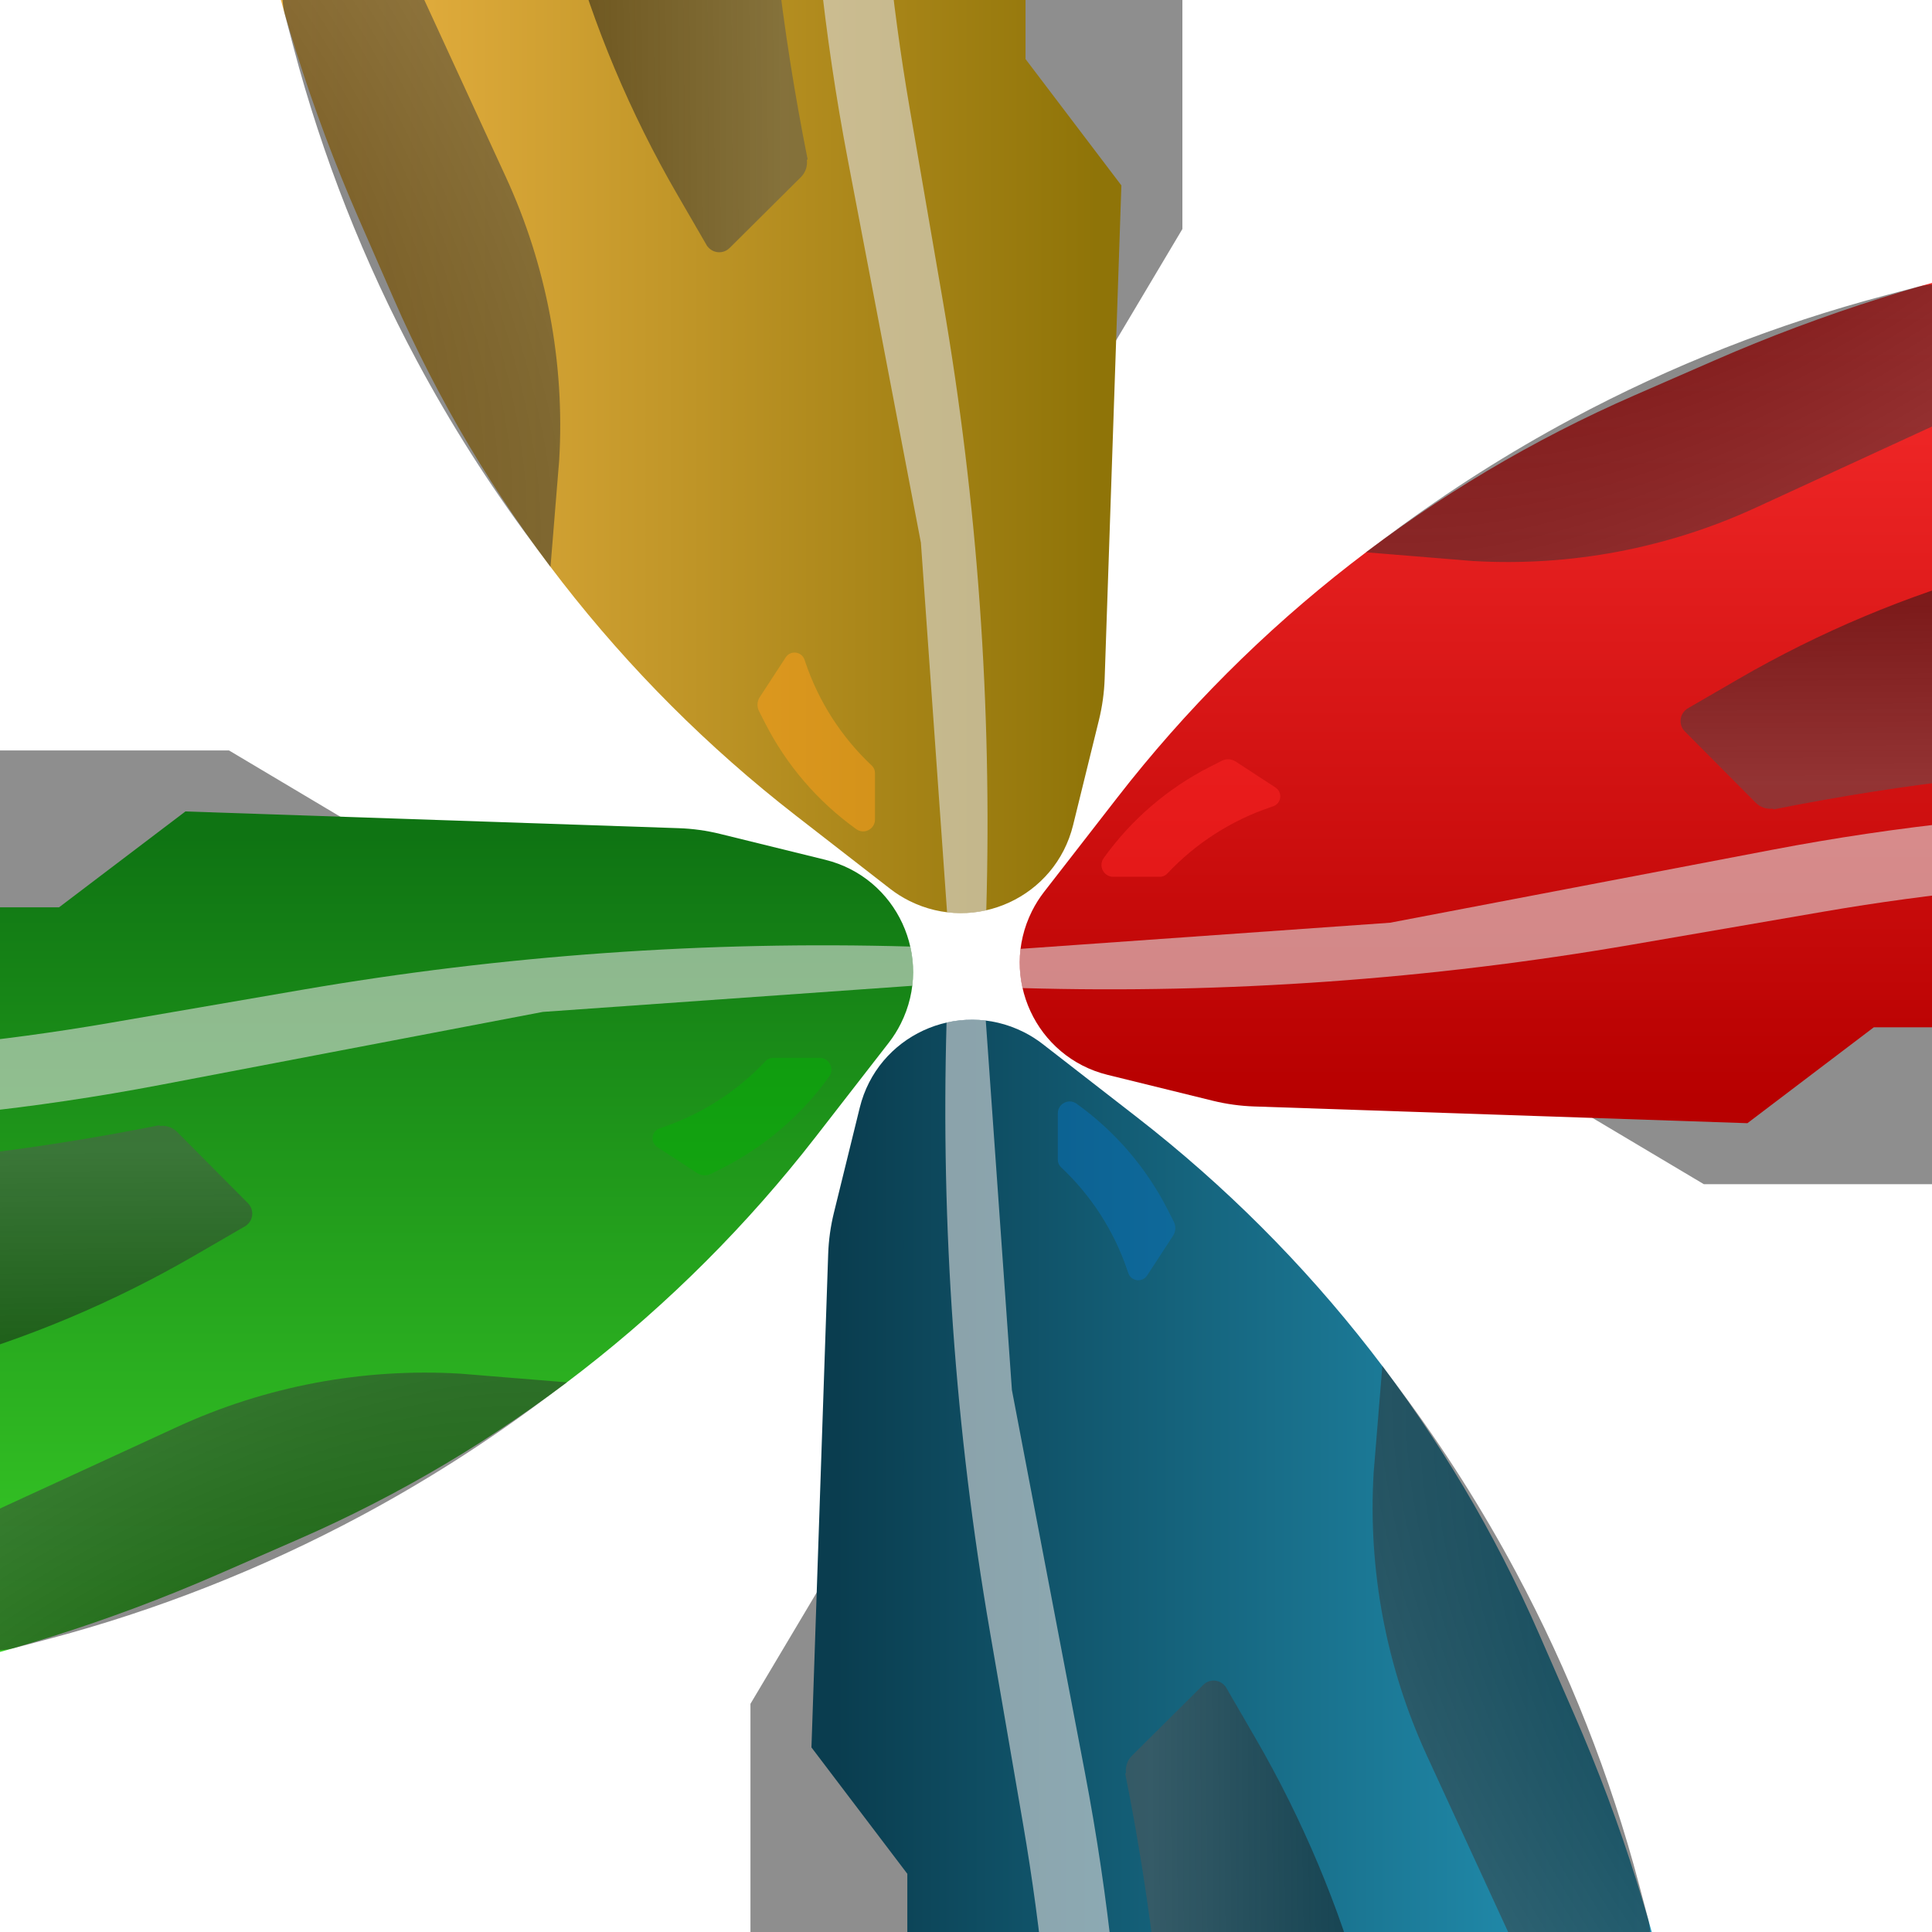 <svg width="184" height="184" viewBox="0 0 184 184" fill="none" xmlns="http://www.w3.org/2000/svg">
<g clip-path="url(#clip0_73_139)">
<path d="M275.992 95.349H163.93L144.838 102.404L162.27 112.78H275.992V95.349Z" fill="#1F1F1F" fill-opacity="0.5"/>
<path d="M228.834 21.058C206.298 20.783 183.96 25.302 163.303 34.316L155.678 37.644C136.31 46.096 119.37 59.27 106.41 75.961L99.433 84.946C98.991 85.515 98.605 86.128 98.283 86.773C95.129 93.081 98.645 100.686 105.494 102.37L115.502 104.832C116.794 105.15 118.115 105.332 119.444 105.377L166.42 106.97L178.457 97.839H637.08V26.037L228.834 21.058Z" fill="url(#paint0_linear_73_139)"/>
<path d="M179.544 28.133L182.765 27.281C190.145 25.514 193.865 35.827 187.055 39.178L185.927 39.733L167.224 48.346C158.794 52.228 149.537 53.974 140.272 53.429L130.091 52.599L132.491 50.813C137.948 46.752 143.698 43.101 149.693 39.889C159.152 34.822 169.17 30.876 179.544 28.133Z" fill="url(#paint1_radial_73_139)" fill-opacity="0.5"/>
<path d="M216.64 50.524C198.679 50.796 181.087 55.67 165.546 64.679L160.61 67.54L160.619 67.549C159.938 68.056 159.859 69.051 160.461 69.657L167.211 76.449C167.653 76.892 168.261 77.085 168.848 77.013L168.911 77.086C181.34 74.6 193.956 73.156 206.625 72.768L228.261 72.106H283.123C284.227 72.106 285.123 71.21 285.123 70.106V52.524C285.123 51.419 284.227 50.524 283.123 50.524H216.64Z" fill="url(#paint2_radial_73_139)" fill-opacity="0.5"/>
<path d="M364.811 77.087H205.019V77.087C192.866 77.363 180.756 78.647 168.814 80.926L132.387 87.878L97.191 90.368L97.156 90.747C97.053 91.871 97.129 93.004 97.382 94.103V94.103V94.103C116.796 94.656 136.218 93.273 155.358 89.978L173.699 86.82C184.051 85.037 194.518 84.004 205.019 83.727V83.727H364.811V77.087Z" fill="#DDDDDD" fill-opacity="0.6"/>
<path d="M121.246 76.794L120.983 76.884C117.24 78.15 113.868 80.32 111.165 83.201C110.983 83.394 110.729 83.504 110.464 83.504H106.028C105.111 83.504 104.579 82.468 105.113 81.723C107.745 78.049 111.223 75.064 115.253 73.018L116.359 72.457C116.782 72.242 117.288 72.27 117.686 72.529L121.473 75.001C122.176 75.459 122.041 76.526 121.246 76.794Z" fill="#FF2727" fill-opacity="0.5"/>
<path d="M88.903 275.992L88.903 163.93L81.847 144.838L71.471 162.27L71.471 275.992L88.903 275.992Z" fill="#1F1F1F" fill-opacity="0.5"/>
<path d="M163.193 228.835C163.468 206.298 158.949 183.96 149.935 163.303L146.607 155.678C138.156 136.31 124.981 119.37 108.29 106.41L99.305 99.433C98.736 98.991 98.123 98.605 97.478 98.283C91.17 95.129 83.565 98.645 81.881 105.494L79.419 115.503C79.101 116.794 78.919 118.115 78.874 119.444L77.281 166.421L86.412 178.457L86.412 637.08L158.215 637.08L163.193 228.835Z" fill="url(#paint3_linear_73_139)"/>
<path d="M156.118 179.544L156.97 182.765C158.737 190.145 148.424 193.865 145.074 187.056L144.518 185.927L135.905 167.224C132.023 158.794 130.277 149.537 130.822 140.273L131.652 130.092L133.438 132.491C137.499 137.948 141.151 143.698 144.363 149.694C149.43 159.152 153.375 169.17 156.118 179.544Z" fill="url(#paint4_radial_73_139)" fill-opacity="0.5"/>
<path d="M133.727 216.64C133.455 198.679 128.581 181.087 119.572 165.547L116.711 160.61L116.702 160.619C116.195 159.938 115.2 159.859 114.594 160.462L107.802 167.212C107.359 167.653 107.166 168.261 107.238 168.848L107.165 168.911C109.651 181.34 111.095 193.956 111.483 206.626L112.145 228.261L112.145 283.123C112.145 284.227 113.041 285.123 114.145 285.123L131.727 285.123C132.832 285.123 133.727 284.227 133.727 283.123L133.727 216.64Z" fill="url(#paint5_radial_73_139)" fill-opacity="0.5"/>
<path d="M107.164 364.811L107.164 205.019V205.019C106.888 192.866 105.604 180.756 103.325 168.815L96.373 132.387L93.883 97.191L93.504 97.156C92.38 97.053 91.248 97.129 90.148 97.382V97.382V97.382C89.596 116.796 90.978 136.218 94.273 155.359L97.432 173.699C99.214 184.051 100.247 194.519 100.524 205.019V205.019L100.524 364.811L107.164 364.811Z" fill="#DDDDDD" fill-opacity="0.6"/>
<path d="M107.457 121.246L107.367 120.983C106.101 117.24 103.932 113.868 101.051 111.165C100.857 110.983 100.747 110.73 100.747 110.464L100.747 106.028C100.747 105.112 101.784 104.579 102.529 105.113C106.202 107.745 109.188 111.223 111.233 115.253L111.794 116.359C112.009 116.782 111.981 117.288 111.722 117.686L109.251 121.473C108.792 122.176 107.726 122.041 107.457 121.246Z" fill="#0870BA" fill-opacity="0.5"/>
<path d="M-91.912 88.903L20.15 88.903L39.242 81.847L21.81 71.471L-91.912 71.471L-91.912 88.903Z" fill="#1F1F1F" fill-opacity="0.5"/>
<path d="M-44.755 163.193C-22.218 163.468 0.119 158.949 20.776 149.935L28.401 146.607C47.77 138.156 64.71 124.981 77.67 108.29L84.647 99.305C85.089 98.736 85.474 98.123 85.797 97.478C88.951 91.17 85.435 83.565 78.586 81.881L68.577 79.419C67.286 79.101 65.965 78.919 64.636 78.874L17.659 77.281L5.623 86.412L-453 86.412L-453 158.215L-44.755 163.193Z" fill="url(#paint6_linear_73_139)"/>
<path d="M4.536 156.118L1.315 156.97C-6.066 158.737 -9.785 148.424 -2.976 145.074L-1.848 144.518L16.856 135.905C25.286 132.023 34.542 130.277 43.807 130.822L53.988 131.652L51.588 133.438C46.132 137.499 40.382 141.151 34.386 144.363C24.927 149.43 14.91 153.375 4.536 156.118Z" fill="url(#paint7_radial_73_139)" fill-opacity="0.5"/>
<path d="M-32.56 133.727C-14.599 133.455 2.992 128.581 18.533 119.572L23.47 116.711L23.461 116.702C24.141 116.195 24.22 115.2 23.618 114.594L16.868 107.803C16.427 107.359 15.819 107.166 15.231 107.238L15.169 107.165C2.739 109.651 -9.876 111.095 -22.546 111.483L-44.182 112.145L-99.043 112.145C-100.148 112.145 -101.043 113.041 -101.043 114.145L-101.043 131.727C-101.043 132.832 -100.148 133.727 -99.043 133.727L-32.56 133.727Z" fill="url(#paint8_radial_73_139)" fill-opacity="0.5"/>
<path d="M-180.731 107.165L-20.94 107.165V107.165C-8.786 106.888 3.324 105.604 15.265 103.325L51.693 96.373L86.889 93.883L86.924 93.504C87.027 92.381 86.951 91.248 86.698 90.148V90.148V90.148C67.283 89.596 47.862 90.978 28.721 94.274L10.38 97.432C0.028 99.214 -10.439 100.248 -20.94 100.524V100.524L-180.731 100.524L-180.731 107.165Z" fill="#DDDDDD" fill-opacity="0.6"/>
<path d="M62.833 107.457L63.097 107.368C66.839 106.101 70.212 103.932 72.915 101.051C73.097 100.857 73.35 100.747 73.615 100.747L78.052 100.747C78.968 100.747 79.501 101.784 78.967 102.529C76.335 106.202 72.857 109.188 68.827 111.233L67.721 111.794C67.297 112.009 66.791 111.981 66.394 111.722L62.606 109.251C61.904 108.792 62.039 107.726 62.833 107.457Z" fill="#07AE07" fill-opacity="0.5"/>
<path d="M95.177 -91.912L95.177 20.15L102.233 39.242L112.609 21.81L112.609 -91.912L95.177 -91.912Z" fill="#1F1F1F" fill-opacity="0.5"/>
<path d="M20.886 -44.755C20.612 -22.218 25.13 0.119 34.144 20.776L37.472 28.401C45.924 47.77 59.099 64.71 75.79 77.67L84.774 84.647C85.344 85.089 85.956 85.474 86.601 85.797C92.91 88.951 100.515 85.435 102.199 78.586L104.661 68.577C104.978 67.286 105.161 65.965 105.206 64.636L106.799 17.659L97.668 5.623L97.668 -453L25.865 -453L20.886 -44.755Z" fill="url(#paint9_linear_73_139)"/>
<path d="M27.962 4.536L27.11 1.315C25.342 -6.066 35.655 -9.785 39.006 -2.976L39.561 -1.848L48.175 16.856C52.057 25.286 53.803 34.542 53.258 43.807L52.428 53.988L50.642 51.588C46.581 46.132 42.929 40.382 39.717 34.386C34.65 24.927 30.705 14.91 27.962 4.536Z" fill="url(#paint10_radial_73_139)" fill-opacity="0.5"/>
<path d="M50.352 -32.56C50.624 -14.599 55.498 2.992 64.508 18.533L67.369 23.47L67.378 23.461C67.884 24.141 68.879 24.22 69.485 23.618L76.277 16.868C76.721 16.427 76.913 15.819 76.842 15.231L76.915 15.169C74.429 2.739 72.984 -9.876 72.597 -22.546L71.934 -44.182L71.934 -99.043C71.934 -100.148 71.039 -101.043 69.934 -101.043L52.352 -101.043C51.248 -101.043 50.352 -100.148 50.352 -99.043L50.352 -32.56Z" fill="url(#paint11_radial_73_139)" fill-opacity="0.5"/>
<path d="M76.915 -180.731L76.915 -20.94V-20.94C77.191 -8.786 78.475 3.324 80.754 15.265L87.706 51.693L90.197 86.889L90.575 86.924C91.699 87.027 92.832 86.951 93.932 86.698V86.698V86.698C94.484 67.283 93.102 47.862 89.806 28.721L86.648 10.38C84.866 0.028 83.832 -10.439 83.556 -20.94V-20.94L83.556 -180.731L76.915 -180.731Z" fill="#DDDDDD" fill-opacity="0.6"/>
<path d="M76.623 62.834L76.712 63.097C77.978 66.839 80.148 70.212 83.029 72.915C83.223 73.097 83.332 73.35 83.332 73.616L83.332 78.052C83.332 78.968 82.296 79.501 81.551 78.967C77.878 76.335 74.892 72.857 72.847 68.827L72.286 67.721C72.071 67.297 72.098 66.791 72.358 66.394L74.829 62.606C75.287 61.904 76.354 62.039 76.623 62.834Z" fill="#FFA01C" fill-opacity="0.5"/>
</g>
<defs>
<linearGradient id="paint0_linear_73_139" x1="367.098" y1="21.046" x2="367.098" y2="104.638" gradientUnits="userSpaceOnUse">
<stop stop-color="#FF3131"/>
<stop offset="1" stop-color="#B70000"/>
</linearGradient>
<radialGradient id="paint1_radial_73_139" cx="0" cy="0" r="1" gradientUnits="userSpaceOnUse" gradientTransform="translate(166.42 21.471) rotate(61.721) scale(37.232 100.181)">
<stop/>
<stop offset="1" stop-color="#565656"/>
</radialGradient>
<radialGradient id="paint2_radial_73_139" cx="0" cy="0" r="1" gradientUnits="userSpaceOnUse" gradientTransform="translate(154.288 50.524) rotate(90) scale(24.205 311.991)">
<stop/>
<stop offset="1" stop-color="#565656"/>
</radialGradient>
<linearGradient id="paint3_linear_73_139" x1="163.205" y1="367.098" x2="79.614" y2="367.098" gradientUnits="userSpaceOnUse">
<stop stop-color="#269EC2"/>
<stop offset="1" stop-color="#0A3D4F"/>
</linearGradient>
<radialGradient id="paint4_radial_73_139" cx="0" cy="0" r="1" gradientUnits="userSpaceOnUse" gradientTransform="translate(162.78 166.42) rotate(151.721) scale(37.232 100.181)">
<stop/>
<stop offset="1" stop-color="#565656"/>
</radialGradient>
<radialGradient id="paint5_radial_73_139" cx="0" cy="0" r="1" gradientUnits="userSpaceOnUse" gradientTransform="translate(133.727 154.288) rotate(180) scale(24.205 311.991)">
<stop/>
<stop offset="1" stop-color="#565656"/>
</radialGradient>
<linearGradient id="paint6_linear_73_139" x1="-183.018" y1="163.205" x2="-183.018" y2="79.614" gradientUnits="userSpaceOnUse">
<stop stop-color="#3CD428"/>
<stop offset="1" stop-color="#0F7413"/>
</linearGradient>
<radialGradient id="paint7_radial_73_139" cx="0" cy="0" r="1" gradientUnits="userSpaceOnUse" gradientTransform="translate(17.659 162.78) rotate(-118.279) scale(37.232 100.181)">
<stop/>
<stop offset="1" stop-color="#565656"/>
</radialGradient>
<radialGradient id="paint8_radial_73_139" cx="0" cy="0" r="1" gradientUnits="userSpaceOnUse" gradientTransform="translate(29.792 133.727) rotate(-90) scale(24.205 311.991)">
<stop/>
<stop offset="1" stop-color="#565656"/>
</radialGradient>
<linearGradient id="paint9_linear_73_139" x1="20.875" y1="-183.018" x2="104.466" y2="-183.018" gradientUnits="userSpaceOnUse">
<stop stop-color="#F7BB4B"/>
<stop offset="1" stop-color="#8F7408"/>
</linearGradient>
<radialGradient id="paint10_radial_73_139" cx="0" cy="0" r="1" gradientUnits="userSpaceOnUse" gradientTransform="translate(21.299 17.659) rotate(-28.279) scale(37.232 100.181)">
<stop/>
<stop offset="1" stop-color="#565656"/>
</radialGradient>
<radialGradient id="paint11_radial_73_139" cx="0" cy="0" r="1" gradientUnits="userSpaceOnUse" gradientTransform="translate(50.352 29.792) scale(24.205 311.991)">
<stop/>
<stop offset="1" stop-color="#565656"/>
</radialGradient>
<clipPath id="clip0_73_139">
<rect width="184" height="184" fill="white"/>
</clipPath>
</defs>
</svg>
